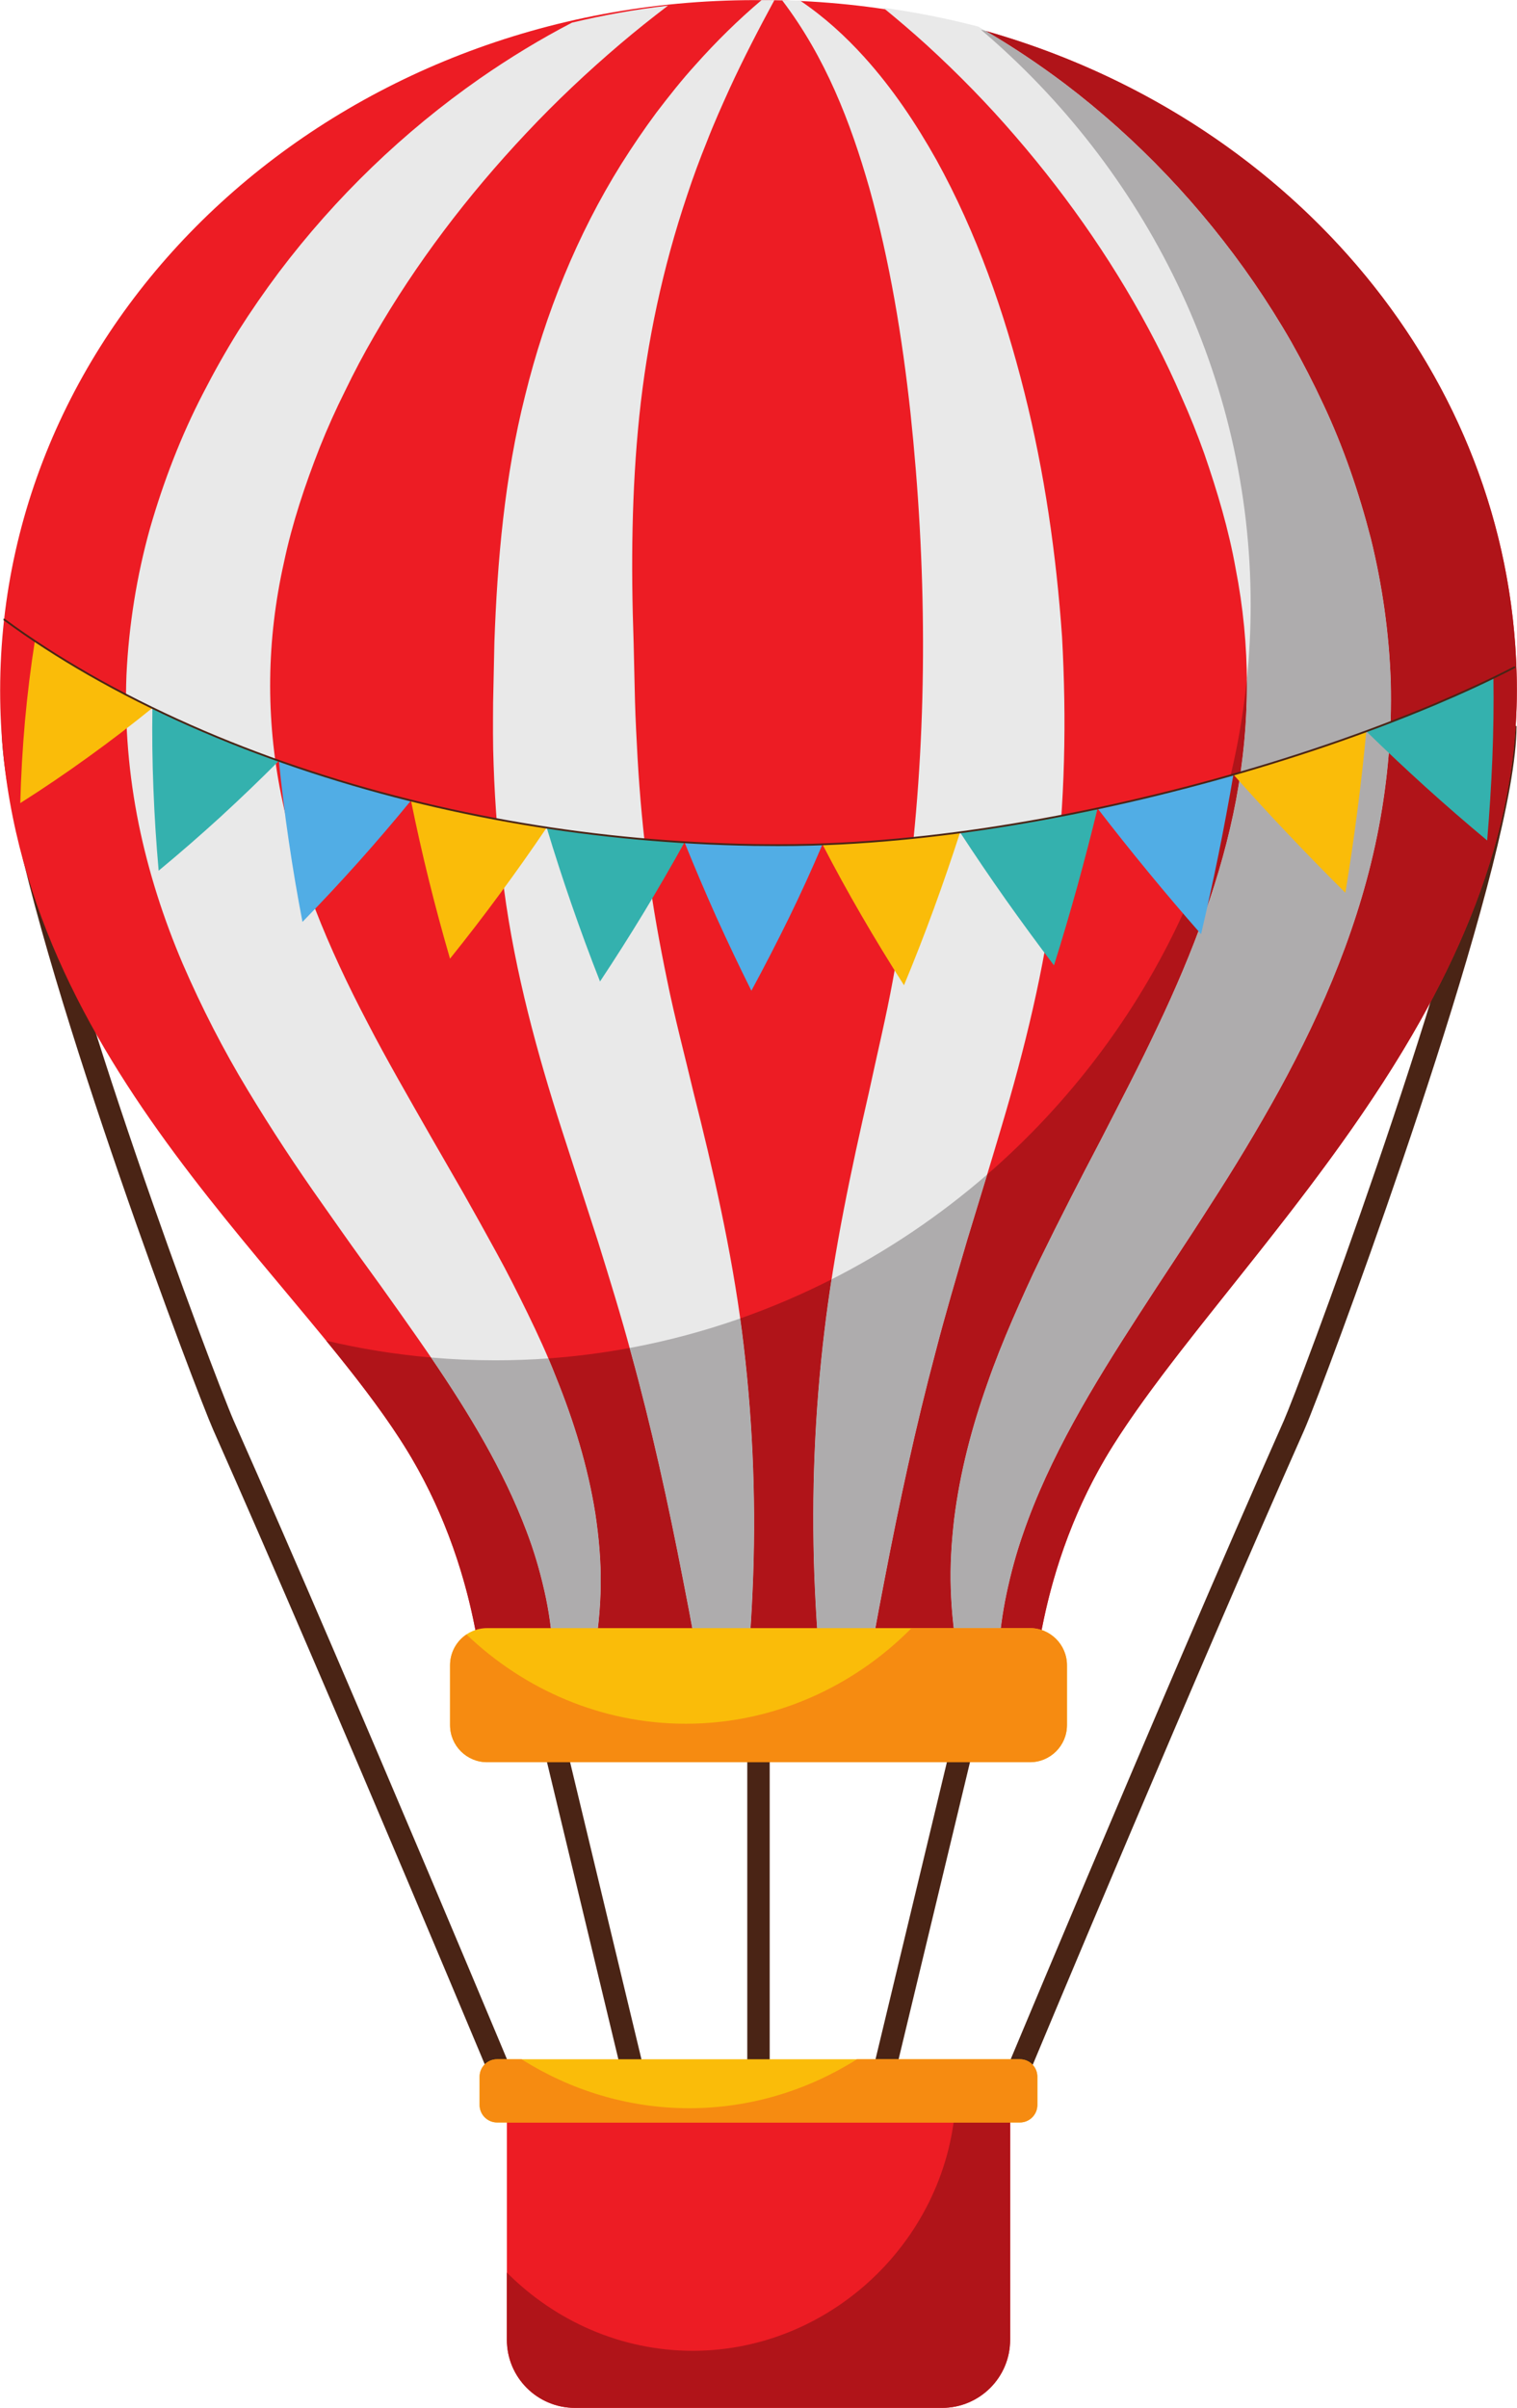<?xml version="1.0" encoding="UTF-8"?><svg xmlns="http://www.w3.org/2000/svg" xmlns:xlink="http://www.w3.org/1999/xlink" height="321.8" preserveAspectRatio="xMidYMid meet" version="1.0" viewBox="111.2 51.7 202.8 321.8" width="202.8" zoomAndPan="magnify"><g><g id="change1_1"><path d="M 211.098 339.445 L 214.098 339.445 L 214.098 280.191 L 211.098 280.191 Z M 211.098 339.445" fill="#4a2415"/></g><g id="change1_2"><path d="M 228.23 339.793 L 244.176 273.453 L 241.258 272.75 L 225.312 339.094 L 228.23 339.793" fill="#4a2415"/></g><g id="change1_3"><path d="M 199.883 339.094 L 183.941 272.75 L 181.023 273.453 L 196.965 339.793 L 199.883 339.094" fill="#4a2415"/></g><g id="change1_4"><path d="M 245.309 337.09 C 245.312 337.086 245.68 336.195 246.363 334.559 C 251.145 323.098 271.18 275.199 285.57 242.777 L 285.57 242.773 C 285.898 242.031 286.559 240.371 287.504 237.91 C 290.789 229.328 297.379 211.293 303.156 193.301 C 306.043 184.305 308.73 175.32 310.699 167.523 C 311.684 163.621 312.488 160.02 313.055 156.848 C 313.613 153.672 313.938 150.938 313.938 148.723 L 310.938 148.723 C 310.941 150.922 310.555 154.012 309.852 157.668 C 307.395 170.5 301.148 190.359 295.262 207.539 C 292.32 216.133 289.465 224.066 287.215 230.145 C 286.094 233.184 285.117 235.758 284.363 237.715 C 283.609 239.668 283.062 241.027 282.828 241.559 C 266.355 278.672 242.543 335.934 242.539 335.938 L 245.309 337.09" fill="#4a2415"/></g><g id="change1_5"><path d="M 182.043 334.242 C 182.039 334.234 158.914 278.672 142.441 241.559 C 142.168 240.941 141.5 239.285 140.57 236.887 C 137.312 228.473 130.754 210.73 125.023 192.918 C 122.156 184.012 119.496 175.086 117.559 167.309 C 116.59 163.422 115.801 159.82 115.258 156.664 C 114.715 153.512 114.418 150.797 114.418 148.723 L 111.418 148.723 C 111.422 151.406 111.84 154.742 112.555 158.594 C 115.07 172.059 121.316 191.848 127.207 208.93 C 130.148 217.469 133.004 225.316 135.254 231.336 C 136.379 234.344 137.352 236.891 138.113 238.84 C 138.875 240.797 139.414 242.129 139.699 242.773 C 147.922 261.305 157.816 284.461 165.656 302.984 C 169.574 312.246 172.977 320.348 175.402 326.137 C 176.613 329.027 177.582 331.344 178.246 332.934 C 178.91 334.527 179.27 335.391 179.273 335.395 L 182.043 334.242" fill="#4a2415"/></g><g id="change2_1"><path d="M 313.98 143.992 C 313.98 93.031 268.801 51.715 213.062 51.715 C 212.91 51.715 212.754 51.719 212.598 51.719 C 212.441 51.719 212.289 51.715 212.141 51.715 C 156.402 51.715 111.219 93.031 111.219 143.992 C 111.219 191.215 149.68 220.168 165.227 244.906 C 176.762 263.258 176.031 282.562 176.031 282.562 L 249.172 282.562 C 249.172 282.562 248.441 263.258 259.977 244.906 C 275.523 220.168 313.98 186.891 313.98 143.992" fill="#ed1c24"/></g><g id="change3_1"><path d="M 245.062 268.738 C 245.242 267.367 245.48 266.004 245.762 264.66 C 246.336 261.965 247.043 259.324 247.945 256.746 C 251.496 246.395 257.297 236.898 263.5 227.316 C 266.586 222.516 269.848 217.711 273.004 212.738 C 276.207 207.793 279.309 202.668 282.246 197.336 C 288.074 186.684 293.125 174.934 295.535 162.215 C 296.738 155.875 297.293 149.363 297.129 142.859 C 296.914 136.336 295.996 129.898 294.465 123.676 C 292.867 117.477 290.801 111.445 288.117 105.742 C 286.793 102.887 285.355 100.098 283.82 97.375 C 282.262 94.66 280.598 92.027 278.844 89.465 C 271.805 79.242 263.23 70.23 253.535 62.875 C 249.824 60.082 245.969 57.52 241.953 55.246 C 237.828 54.172 233.602 53.332 229.281 52.738 C 231.266 54.359 233.203 56.012 235.078 57.715 C 239.32 61.594 243.293 65.66 246.969 69.938 C 254.336 78.465 260.652 87.691 265.676 97.414 C 266.945 99.848 268.105 102.312 269.176 104.805 C 270.281 107.277 271.285 109.781 272.188 112.312 C 273.941 117.391 275.465 122.496 276.387 127.684 C 278.41 138.016 278.359 148.344 276.441 158.594 C 274.516 168.824 270.703 178.922 265.914 188.984 C 263.543 194.035 260.906 199.062 258.27 204.203 C 255.582 209.316 252.895 214.543 250.277 219.902 C 248.961 222.586 247.734 225.336 246.523 228.113 C 245.324 230.895 244.184 233.727 243.176 236.637 C 241.121 242.422 239.527 248.488 238.754 254.703 C 238.398 257.809 238.191 260.941 238.305 264.059 C 238.355 265.617 238.465 267.172 238.633 268.711 C 238.789 270.195 239.004 271.633 239.188 273.102 C 239.602 276.25 240.039 279.406 240.52 282.562 L 243.176 282.562 C 243.656 279.406 244.09 276.25 244.504 273.102 L 245.062 268.738" fill="#e9e9e9"/></g><g id="change3_2"><path d="M 229.441 262.859 C 231.426 252.516 233.613 242.355 236.273 232.379 C 237.562 227.379 239.035 222.438 240.492 217.453 C 242.012 212.48 243.547 207.465 245.07 202.332 C 248.129 192.082 250.848 181.164 252.191 170.062 C 253.582 158.941 253.789 147.863 253.18 136.797 C 252.402 125.75 250.84 114.848 248.145 104.133 C 245.461 93.438 241.789 82.863 236.387 73.074 C 233.652 68.199 230.52 63.516 226.77 59.363 C 224.199 56.512 221.32 53.906 218.176 51.793 C 217.375 51.766 216.562 51.746 215.758 51.734 C 221.559 59.363 224.895 68.012 227.414 76.82 C 230.152 86.629 231.809 96.723 232.918 106.883 C 235.074 127.23 235.238 147.738 232.902 167.688 C 232.312 172.672 231.504 177.613 230.578 182.598 C 229.668 187.578 228.457 192.578 227.352 197.723 C 225.004 207.957 222.715 218.699 221.414 229.555 C 220.105 240.422 219.672 251.332 220.059 262.148 C 220.266 267.551 220.633 272.938 221.23 278.289 C 221.383 279.723 221.551 281.141 221.734 282.562 L 225.82 282.562 C 226.07 281.195 226.312 279.836 226.551 278.473 C 227.508 273.234 228.434 268.023 229.441 262.859" fill="#e9e9e9"/></g><g id="change3_3"><path d="M 191.238 268.297 C 191.398 266.719 191.488 265.129 191.508 263.527 C 191.551 260.34 191.266 257.137 190.789 253.973 C 189.789 247.652 187.883 241.531 185.535 235.738 C 184.391 232.816 183.094 230 181.742 227.223 C 180.391 224.457 179.016 221.715 177.551 219.062 C 176.098 216.395 174.625 213.766 173.16 211.168 L 168.727 203.469 C 165.82 198.363 162.922 193.375 160.32 188.344 C 155.059 178.32 150.859 168.215 148.789 157.953 C 146.715 147.676 146.824 137.262 149.16 126.855 C 150.258 121.645 151.969 116.516 153.965 111.441 C 154.977 108.906 156.102 106.406 157.336 103.934 C 158.531 101.453 159.828 99.004 161.227 96.594 C 166.789 86.938 173.68 77.852 181.562 69.484 C 185.5 65.289 189.719 61.309 194.18 57.52 C 196.227 55.781 198.344 54.098 200.504 52.453 C 196.129 52.953 191.848 53.727 187.672 54.723 C 183.418 56.934 179.297 59.445 175.328 62.203 C 165.195 69.273 156.086 78.012 148.473 88.098 C 146.582 90.621 144.777 93.23 143.066 95.922 C 141.383 98.621 139.812 101.41 138.348 104.266 C 135.391 109.969 133.055 116.047 131.242 122.336 C 129.484 128.652 128.422 135.23 128.105 141.914 C 127.844 148.594 128.422 155.301 129.738 161.805 C 131.062 168.297 133.094 174.562 135.617 180.477 C 138.176 186.387 141.07 192.016 144.285 197.328 C 147.492 202.648 150.852 207.746 154.324 212.645 C 156.051 215.098 157.754 217.535 159.484 219.93 C 161.223 222.32 162.938 224.699 164.613 227.078 C 171.332 236.559 177.668 245.961 181.578 256.316 C 182.57 258.902 183.352 261.559 183.965 264.266 C 184.277 265.617 184.527 266.992 184.719 268.375 L 185.289 272.785 C 185.715 276.047 186.164 279.305 186.66 282.562 L 189.316 282.562 C 189.812 279.305 190.262 276.047 190.68 272.785 C 190.871 271.285 191.086 269.859 191.238 268.297" fill="#e9e9e9"/></g><g id="change3_4"><path d="M 211.895 262.168 C 212.258 251.363 211.781 240.449 210.383 229.578 C 208.977 218.727 206.508 207.961 203.93 197.77 C 202.715 192.648 201.395 187.691 200.395 182.746 C 199.371 177.805 198.484 172.914 197.84 167.973 C 197.184 163.031 196.723 158.047 196.434 153.016 C 196.305 150.504 196.156 147.949 196.09 145.449 L 195.906 137.594 C 195.547 127.227 195.637 117.246 196.668 107.285 C 197.707 97.34 199.793 87.5 203.051 77.82 C 203.848 75.395 204.746 72.984 205.715 70.586 C 206.645 68.18 207.707 65.816 208.789 63.43 C 210.598 59.504 212.609 55.621 214.723 51.719 C 214.559 51.719 214.387 51.715 214.223 51.715 C 214.066 51.715 213.91 51.719 213.758 51.719 C 213.602 51.719 213.453 51.715 213.289 51.715 C 213.199 51.715 213.102 51.719 213.004 51.719 C 209.867 54.375 206.922 57.277 204.168 60.371 C 202.32 62.402 200.621 64.559 198.941 66.758 C 197.297 68.973 195.742 71.27 194.258 73.621 C 188.359 83.055 184.09 93.633 181.406 104.539 C 178.652 115.441 177.676 126.723 177.293 137.523 L 177.121 145.562 C 177.102 148.355 177.078 151.094 177.188 153.875 C 177.375 159.426 177.82 165.016 178.586 170.57 C 180.066 181.719 183.062 192.621 186.328 202.758 L 191.176 217.723 C 192.707 222.652 194.23 227.559 195.562 232.531 C 198.301 242.441 200.523 252.586 202.527 262.902 C 203.547 268.062 204.477 273.262 205.434 278.492 C 205.676 279.844 205.922 281.199 206.164 282.562 L 210.246 282.562 C 210.43 281.145 210.598 279.727 210.746 278.305 C 211.344 272.957 211.703 267.574 211.895 262.168" fill="#e9e9e9"/></g><g id="change4_1"><path d="M 176.039 281.859 C 176.039 278.238 175.465 261.195 165.227 244.906 C 165.219 244.891 165.207 244.879 165.199 244.863 C 165.207 244.879 165.219 244.891 165.227 244.906 C 175.465 261.195 176.039 278.238 176.039 281.859 M 165.188 244.844 C 165.184 244.836 165.176 244.828 165.172 244.816 C 165.176 244.828 165.184 244.836 165.188 244.844 M 165.145 244.777 C 165.141 244.773 165.137 244.766 165.133 244.762 C 165.137 244.766 165.145 244.773 165.145 244.777 M 165.117 244.73 C 165.113 244.727 165.109 244.723 165.109 244.719 C 165.109 244.723 165.113 244.727 165.117 244.73 M 165.047 244.617 C 165.043 244.617 165.043 244.617 165.043 244.617 L 165.047 244.617 M 164.977 244.508 L 164.973 244.508 L 164.977 244.508 M 164.906 244.402 C 164.906 244.402 164.906 244.398 164.902 244.398 C 164.906 244.398 164.906 244.402 164.906 244.402 M 164.883 244.363 C 164.883 244.363 164.883 244.359 164.879 244.359 C 164.883 244.363 164.883 244.363 164.883 244.363 M 164.84 244.301 C 164.84 244.297 164.836 244.289 164.832 244.285 C 164.836 244.289 164.84 244.297 164.84 244.301 M 164.816 244.262 C 164.809 244.254 164.805 244.242 164.801 244.234 C 164.805 244.242 164.812 244.254 164.816 244.262 M 164.781 244.207 C 164.773 244.195 164.77 244.184 164.762 244.176 C 164.77 244.188 164.773 244.195 164.781 244.207 M 164.75 244.156 C 164.742 244.145 164.734 244.133 164.723 244.117 C 164.734 244.133 164.742 244.145 164.75 244.156 M 164.719 244.113 C 164.711 244.094 164.699 244.078 164.688 244.062 C 164.699 244.078 164.711 244.094 164.719 244.113 M 164.688 244.059 C 161.941 239.816 158.539 235.438 154.805 230.867 L 154.809 230.867 C 158.547 235.441 161.938 239.812 164.688 244.059 M 313.98 143.992 C 313.98 143.969 313.98 143.945 313.98 143.922 C 313.98 143.945 313.98 143.969 313.98 143.992 M 313.98 143.902 C 313.98 143.887 313.98 143.871 313.98 143.855 C 313.98 143.871 313.98 143.887 313.98 143.902 M 313.98 143.828 C 313.98 143.816 313.98 143.797 313.98 143.785 C 313.98 143.797 313.98 143.816 313.98 143.828 M 313.98 143.758 C 313.98 143.742 313.98 143.723 313.98 143.707 C 313.98 143.723 313.98 143.742 313.98 143.758 M 313.98 143.691 C 313.98 143.664 313.98 143.648 313.98 143.621 C 313.98 143.645 313.98 143.668 313.98 143.691 M 313.98 143.605 C 313.98 143.586 313.977 143.57 313.977 143.555 C 313.977 143.57 313.98 143.59 313.98 143.605 M 313.977 143.527 C 313.977 143.512 313.977 143.5 313.977 143.484 C 313.977 143.496 313.977 143.512 313.977 143.527 M 313.977 143.457 C 313.977 143.441 313.977 143.43 313.977 143.414 C 313.977 143.43 313.977 143.441 313.977 143.457 M 313.977 143.391 C 313.977 143.367 313.977 143.344 313.977 143.32 C 313.977 143.344 313.977 143.367 313.977 143.391 M 313.977 143.316 C 313.977 143.293 313.977 143.273 313.977 143.254 C 313.977 143.273 313.977 143.297 313.977 143.316 M 313.977 143.23 C 313.977 143.215 313.977 143.199 313.977 143.184 C 313.977 143.199 313.977 143.215 313.977 143.23 M 313.977 143.156 C 313.977 143.145 313.977 143.129 313.977 143.113 C 313.977 143.129 313.977 143.145 313.977 143.156 M 313.977 143.09 C 313.977 143.07 313.973 143.055 313.973 143.035 C 313.973 143.051 313.977 143.07 313.977 143.09 M 313.973 143.02 C 313.973 142.996 313.973 142.977 313.973 142.953 C 313.973 142.973 313.973 143 313.973 143.02 M 313.973 142.93 C 313.973 142.914 313.973 142.898 313.973 142.883 C 313.973 142.898 313.973 142.914 313.973 142.93 M 313.973 142.855 C 313.973 142.844 313.973 142.828 313.973 142.816 C 313.973 142.828 313.973 142.844 313.973 142.855 M 313.973 142.785 C 313.973 142.77 313.973 142.758 313.969 142.742 C 313.973 142.758 313.973 142.77 313.973 142.785 M 313.969 142.719 C 313.969 142.695 313.969 142.676 313.969 142.652 C 313.969 142.676 313.969 142.695 313.969 142.719 M 313.969 142.641 C 313.969 142.621 313.969 142.602 313.969 142.582 C 313.969 142.602 313.969 142.621 313.969 142.641 M 313.969 142.559 C 313.969 142.543 313.969 142.531 313.969 142.516 C 313.969 142.531 313.969 142.543 313.969 142.559 M 313.965 142.488 C 313.965 142.473 313.965 142.457 313.965 142.445 C 313.965 142.457 313.965 142.473 313.965 142.488 M 313.965 142.418 C 313.965 142.402 313.965 142.387 313.965 142.371 C 313.965 142.387 313.965 142.402 313.965 142.418 M 313.965 142.348 C 313.965 142.324 313.965 142.309 313.965 142.281 C 313.965 142.305 313.965 142.324 313.965 142.348 M 313.961 142.262 C 313.961 142.242 313.961 142.23 313.961 142.215 C 313.961 142.23 313.961 142.246 313.961 142.262 M 313.961 142.184 C 313.961 142.172 313.961 142.16 313.961 142.148 C 313.961 142.16 313.961 142.172 313.961 142.184 M 313.961 142.117 C 313.961 142.102 313.961 142.09 313.957 142.074 C 313.961 142.09 313.961 142.102 313.961 142.117 M 313.957 142.051 C 313.957 142.031 313.957 142.012 313.957 141.996 C 313.957 142.012 313.957 142.031 313.957 142.051 M 313.953 141.957 C 313.953 141.945 313.953 141.93 313.953 141.918 C 313.953 141.934 313.953 141.941 313.953 141.957 M 313.953 141.883 C 313.953 141.875 313.953 141.859 313.953 141.848 C 313.953 141.863 313.953 141.871 313.953 141.883 M 313.953 141.816 C 313.953 141.805 313.949 141.793 313.949 141.781 C 313.949 141.793 313.953 141.805 313.953 141.816 M 313.949 141.746 C 313.949 141.734 313.949 141.723 313.949 141.711 C 313.949 141.723 313.949 141.734 313.949 141.746 M 313.949 141.676 C 313.949 141.656 313.945 141.637 313.945 141.617 C 313.945 141.637 313.949 141.656 313.949 141.676 M 313.945 141.582 C 313.945 141.57 313.945 141.562 313.945 141.551 C 313.945 141.559 313.945 141.57 313.945 141.582 M 313.945 141.516 C 313.941 141.504 313.941 141.496 313.941 141.484 C 313.941 141.492 313.945 141.504 313.945 141.516 M 313.941 141.445 C 313.941 141.438 313.941 141.426 313.941 141.418 C 313.941 141.426 313.941 141.438 313.941 141.445 M 313.941 141.379 C 313.941 141.367 313.938 141.359 313.938 141.352 C 313.938 141.359 313.941 141.371 313.941 141.379 M 313.938 141.281 C 313.938 141.27 313.938 141.262 313.938 141.25 C 313.938 141.262 313.938 141.273 313.938 141.281 M 313.934 141.215 C 313.934 141.203 313.934 141.191 313.934 141.184 C 313.934 141.195 313.934 141.203 313.934 141.215 M 313.934 141.145 C 313.934 141.137 313.934 141.125 313.93 141.117 C 313.934 141.125 313.934 141.137 313.934 141.145 M 313.93 141.078 C 313.93 141.07 313.93 141.059 313.93 141.051 C 313.93 141.062 313.93 141.07 313.93 141.078 M 313.926 140.953 L 313.926 140.953 M 313.926 140.906 C 313.926 140.902 313.926 140.891 313.922 140.887 C 313.926 140.895 313.926 140.898 313.926 140.906 M 313.922 140.844 C 313.922 140.84 313.922 140.824 313.922 140.82 C 313.922 140.828 313.922 140.836 313.922 140.844 M 313.918 140.777 C 313.918 140.77 313.918 140.762 313.918 140.758 C 313.918 140.766 313.918 140.77 313.918 140.777 M 313.914 140.602 C 313.914 140.602 313.91 140.59 313.91 140.586 C 313.91 140.594 313.914 140.598 313.914 140.602 M 313.91 140.539 C 313.91 140.531 313.91 140.531 313.91 140.523 C 313.91 140.527 313.91 140.535 313.91 140.539 M 313.906 140.477 C 313.906 140.473 313.906 140.461 313.906 140.457 C 313.906 140.465 313.906 140.473 313.906 140.477 M 313.906 140.41 L 313.906 140.406 L 313.906 140.41 M 313.898 140.238 C 313.898 140.23 313.898 140.227 313.898 140.223 C 313.898 140.23 313.898 140.23 313.898 140.238 M 313.895 140.176 C 313.895 140.168 313.895 140.164 313.895 140.156 C 313.895 140.164 313.895 140.172 313.895 140.176 M 313.891 140.109 C 313.891 140.105 313.891 140.102 313.891 140.098 C 313.891 140.098 313.891 140.105 313.891 140.109 M 313.883 139.867 C 313.879 139.867 313.879 139.863 313.879 139.863 C 313.879 139.863 313.879 139.867 313.883 139.867 M 313.879 139.805 L 313.879 139.801 L 313.879 139.805" fill="#bdbcbd"/></g><g id="change5_1"><path d="M 249.172 282.562 L 243.176 282.562 C 243.656 279.406 244.09 276.25 244.504 273.102 L 245.062 268.738 C 245.242 267.367 245.48 266.004 245.762 264.66 C 246.336 261.965 247.043 259.324 247.945 256.746 C 251.496 246.395 257.297 236.898 263.5 227.316 C 266.586 222.516 269.848 217.711 273.004 212.738 C 276.207 207.793 279.309 202.668 282.246 197.336 C 288.074 186.684 293.125 174.934 295.535 162.215 C 296.738 155.875 297.293 149.363 297.129 142.859 C 296.914 136.336 295.996 129.898 294.465 123.676 C 292.867 117.477 290.801 111.445 288.117 105.742 C 286.793 102.887 285.355 100.098 283.82 97.375 C 282.262 94.66 280.598 92.027 278.844 89.465 C 271.805 79.242 263.23 70.23 253.535 62.875 C 250.152 60.332 246.648 57.977 243.02 55.855 C 282.734 67.125 311.945 100.219 313.879 139.801 L 313.879 139.805 C 313.879 139.824 313.879 139.844 313.879 139.863 C 313.879 139.863 313.879 139.867 313.883 139.867 C 313.883 139.945 313.887 140.02 313.891 140.098 C 313.891 140.102 313.891 140.105 313.891 140.109 C 313.895 140.129 313.895 140.141 313.895 140.156 C 313.895 140.164 313.895 140.168 313.895 140.176 C 313.895 140.191 313.895 140.207 313.898 140.223 C 313.898 140.227 313.898 140.23 313.898 140.238 C 313.898 140.293 313.902 140.348 313.906 140.406 L 313.906 140.41 C 313.906 140.426 313.906 140.441 313.906 140.457 C 313.906 140.461 313.906 140.473 313.906 140.477 C 313.906 140.492 313.91 140.508 313.91 140.523 C 313.91 140.531 313.91 140.531 313.91 140.539 C 313.91 140.555 313.91 140.57 313.91 140.586 C 313.91 140.59 313.914 140.602 313.914 140.602 C 313.914 140.652 313.918 140.707 313.918 140.758 C 313.918 140.762 313.918 140.77 313.918 140.777 C 313.922 140.789 313.922 140.809 313.922 140.82 C 313.922 140.824 313.922 140.84 313.922 140.844 C 313.922 140.855 313.922 140.875 313.922 140.887 C 313.926 140.891 313.926 140.902 313.926 140.906 C 313.926 140.922 313.926 140.938 313.926 140.953 C 313.926 140.984 313.93 141.02 313.93 141.051 C 313.93 141.059 313.93 141.07 313.93 141.078 C 313.93 141.094 313.93 141.102 313.93 141.117 C 313.934 141.125 313.934 141.137 313.934 141.145 C 313.934 141.156 313.934 141.172 313.934 141.184 C 313.934 141.191 313.934 141.203 313.934 141.215 C 313.934 141.227 313.938 141.238 313.938 141.25 C 313.938 141.262 313.938 141.27 313.938 141.281 C 313.938 141.309 313.938 141.328 313.938 141.352 C 313.938 141.359 313.941 141.367 313.941 141.379 C 313.941 141.391 313.941 141.402 313.941 141.418 C 313.941 141.426 313.941 141.438 313.941 141.445 C 313.941 141.461 313.941 141.473 313.941 141.484 C 313.941 141.496 313.941 141.504 313.945 141.516 C 313.945 141.527 313.945 141.535 313.945 141.551 C 313.945 141.562 313.945 141.57 313.945 141.582 C 313.945 141.594 313.945 141.605 313.945 141.617 C 313.945 141.637 313.949 141.656 313.949 141.676 C 313.949 141.688 313.949 141.699 313.949 141.711 C 313.949 141.723 313.949 141.734 313.949 141.746 C 313.949 141.758 313.949 141.77 313.949 141.781 C 313.949 141.793 313.953 141.805 313.953 141.816 C 313.953 141.824 313.953 141.84 313.953 141.848 C 313.953 141.859 313.953 141.875 313.953 141.883 C 313.953 141.895 313.953 141.906 313.953 141.918 C 313.953 141.93 313.953 141.945 313.953 141.957 C 313.957 141.969 313.957 141.98 313.957 141.996 C 313.957 142.012 313.957 142.031 313.957 142.051 C 313.957 142.059 313.957 142.066 313.957 142.074 C 313.961 142.09 313.961 142.102 313.961 142.117 C 313.961 142.129 313.961 142.137 313.961 142.148 C 313.961 142.16 313.961 142.172 313.961 142.184 C 313.961 142.195 313.961 142.207 313.961 142.215 C 313.961 142.23 313.961 142.242 313.961 142.262 C 313.961 142.27 313.961 142.273 313.965 142.281 C 313.965 142.309 313.965 142.324 313.965 142.348 C 313.965 142.355 313.965 142.363 313.965 142.371 C 313.965 142.387 313.965 142.402 313.965 142.418 C 313.965 142.43 313.965 142.434 313.965 142.445 C 313.965 142.457 313.965 142.473 313.965 142.488 C 313.969 142.496 313.969 142.504 313.969 142.516 C 313.969 142.531 313.969 142.543 313.969 142.559 C 313.969 142.566 313.969 142.574 313.969 142.582 C 313.969 142.602 313.969 142.621 313.969 142.641 C 313.969 142.645 313.969 142.648 313.969 142.652 C 313.969 142.676 313.969 142.695 313.969 142.719 C 313.969 142.727 313.969 142.734 313.969 142.742 C 313.973 142.758 313.973 142.77 313.973 142.785 C 313.973 142.797 313.973 142.805 313.973 142.816 C 313.973 142.828 313.973 142.844 313.973 142.855 C 313.973 142.867 313.973 142.875 313.973 142.883 C 313.973 142.898 313.973 142.914 313.973 142.93 C 313.973 142.938 313.973 142.945 313.973 142.953 C 313.973 142.977 313.973 142.996 313.973 143.02 C 313.973 143.023 313.973 143.031 313.973 143.035 C 313.973 143.055 313.977 143.07 313.977 143.09 C 313.977 143.098 313.977 143.105 313.977 143.113 C 313.977 143.129 313.977 143.145 313.977 143.156 C 313.977 143.164 313.977 143.176 313.977 143.184 C 313.977 143.199 313.977 143.215 313.977 143.23 C 313.977 143.238 313.977 143.246 313.977 143.254 C 313.977 143.273 313.977 143.293 313.977 143.316 C 313.977 143.316 313.977 143.316 313.977 143.32 C 313.977 143.344 313.977 143.367 313.977 143.391 C 313.977 143.395 313.977 143.406 313.977 143.414 C 313.977 143.43 313.977 143.441 313.977 143.457 C 313.977 143.465 313.977 143.477 313.977 143.484 C 313.977 143.5 313.977 143.512 313.977 143.527 C 313.977 143.539 313.977 143.543 313.977 143.555 C 313.977 143.57 313.98 143.586 313.98 143.605 C 313.98 143.609 313.98 143.617 313.98 143.621 C 313.98 143.648 313.98 143.664 313.98 143.691 C 313.98 143.699 313.98 143.699 313.98 143.707 C 313.98 143.723 313.98 143.742 313.98 143.758 C 313.98 143.77 313.98 143.773 313.98 143.785 C 313.98 143.797 313.98 143.816 313.98 143.828 C 313.98 143.84 313.98 143.844 313.98 143.855 C 313.98 143.871 313.98 143.887 313.98 143.902 C 313.98 143.91 313.98 143.914 313.98 143.922 C 313.98 143.945 313.98 143.969 313.98 143.992 C 313.98 145.582 313.926 147.16 313.824 148.723 C 312.957 161.969 308.523 174.266 302.422 185.656 C 289.809 209.199 270.066 228.852 259.977 244.906 C 249.738 261.195 249.164 278.238 249.164 281.859 C 249.164 282.316 249.172 282.562 249.172 282.562 M 240.52 282.562 L 225.82 282.562 C 226.07 281.195 226.312 279.836 226.551 278.473 C 227.508 273.234 228.434 268.023 229.441 262.859 C 231.426 252.516 233.613 242.355 236.273 232.379 C 237.562 227.379 239.035 222.438 240.492 217.453 C 241.383 214.539 242.277 211.613 243.176 208.656 C 262.246 192.105 275.227 168.641 277.887 142.492 C 277.934 147.875 277.441 153.246 276.441 158.594 C 274.516 168.824 270.703 178.922 265.914 188.984 C 263.543 194.035 260.906 199.062 258.27 204.203 C 255.582 209.316 252.895 214.543 250.277 219.902 C 248.961 222.586 247.734 225.336 246.523 228.113 C 245.324 230.895 244.184 233.727 243.176 236.637 C 241.121 242.422 239.527 248.488 238.754 254.703 C 238.398 257.809 238.191 260.941 238.305 264.059 C 238.355 265.617 238.465 267.172 238.633 268.711 C 238.789 270.195 239.004 271.633 239.188 273.102 C 239.602 276.25 240.039 279.406 240.52 282.562 M 221.734 282.562 L 210.246 282.562 C 210.43 281.145 210.598 279.727 210.746 278.305 C 211.344 272.957 211.703 267.574 211.895 262.168 C 212.258 251.363 211.781 240.449 210.383 229.578 C 210.309 229.02 210.234 228.457 210.156 227.898 C 214.352 226.422 218.43 224.676 222.363 222.676 C 222.008 224.961 221.688 227.254 221.414 229.555 C 220.105 240.422 219.672 251.332 220.059 262.148 C 220.266 267.551 220.633 272.938 221.23 278.289 C 221.383 279.723 221.551 281.141 221.734 282.562 M 206.164 282.562 L 189.316 282.562 C 189.812 279.305 190.262 276.047 190.68 272.785 C 190.871 271.285 191.086 269.859 191.238 268.297 C 191.398 266.719 191.488 265.129 191.508 263.527 C 191.551 260.34 191.266 257.137 190.789 253.973 C 189.789 247.652 187.883 241.531 185.535 235.738 C 185.207 234.895 184.863 234.062 184.512 233.238 C 188.188 232.973 191.812 232.504 195.375 231.844 C 195.438 232.074 195.5 232.301 195.562 232.531 C 198.301 242.441 200.523 252.586 202.527 262.902 C 203.547 268.062 204.477 273.262 205.434 278.492 C 205.676 279.844 205.922 281.199 206.164 282.562 M 186.66 282.562 L 176.031 282.562 C 176.031 282.562 176.039 282.316 176.039 281.859 C 176.039 278.238 175.465 261.195 165.227 244.906 C 165.219 244.891 165.207 244.879 165.199 244.863 C 165.195 244.855 165.191 244.852 165.188 244.844 C 165.184 244.836 165.176 244.828 165.172 244.816 C 165.16 244.805 165.152 244.789 165.145 244.777 C 165.145 244.773 165.137 244.766 165.133 244.762 C 165.129 244.75 165.121 244.742 165.117 244.73 C 165.113 244.727 165.109 244.723 165.109 244.719 C 165.086 244.684 165.066 244.652 165.047 244.617 L 165.043 244.617 C 165.02 244.578 164.996 244.543 164.977 244.508 L 164.973 244.508 C 164.953 244.473 164.93 244.438 164.906 244.402 C 164.906 244.402 164.906 244.398 164.902 244.398 C 164.895 244.387 164.891 244.375 164.883 244.363 C 164.883 244.363 164.883 244.363 164.879 244.359 C 164.867 244.34 164.855 244.32 164.84 244.301 C 164.84 244.297 164.836 244.289 164.832 244.285 C 164.828 244.277 164.82 244.27 164.816 244.262 C 164.812 244.254 164.805 244.242 164.801 244.234 C 164.793 244.227 164.789 244.219 164.781 244.207 C 164.773 244.195 164.77 244.188 164.762 244.176 C 164.758 244.168 164.754 244.164 164.75 244.156 C 164.742 244.145 164.734 244.133 164.723 244.117 C 164.723 244.117 164.723 244.113 164.719 244.113 C 164.711 244.094 164.699 244.078 164.688 244.062 C 164.688 244.062 164.688 244.059 164.688 244.059 C 161.938 239.812 158.547 235.441 154.809 230.867 C 159.375 231.945 164.055 232.703 168.824 233.117 C 173.914 240.598 178.5 248.16 181.578 256.316 C 182.57 258.902 183.352 261.559 183.965 264.266 C 184.277 265.617 184.527 266.992 184.719 268.375 L 185.289 272.785 C 185.715 276.047 186.164 279.305 186.66 282.562" fill="#b01419"/></g><g id="change6_1"><path d="M 243.176 282.562 L 240.52 282.562 C 240.039 279.406 239.602 276.25 239.188 273.102 C 239.004 271.633 238.789 270.195 238.633 268.711 C 238.465 267.172 238.355 265.617 238.305 264.059 C 238.191 260.941 238.398 257.809 238.754 254.703 C 239.527 248.488 241.121 242.422 243.176 236.637 C 244.184 233.727 245.324 230.895 246.523 228.113 C 247.734 225.336 248.961 222.586 250.277 219.902 C 252.895 214.543 255.582 209.316 258.27 204.203 C 260.906 199.062 263.543 194.035 265.914 188.984 C 270.703 178.922 274.516 168.824 276.441 158.594 C 277.441 153.246 277.934 147.875 277.887 142.492 C 278.223 139.207 278.395 135.879 278.395 132.516 C 278.395 102.008 264.281 74.305 242.328 55.664 C 242.559 55.727 242.789 55.793 243.02 55.855 C 246.648 57.977 250.152 60.332 253.535 62.875 C 263.23 70.23 271.805 79.242 278.844 89.465 C 280.598 92.027 282.262 94.66 283.82 97.375 C 285.355 100.098 286.793 102.887 288.117 105.742 C 290.801 111.445 292.867 117.477 294.465 123.676 C 295.996 129.898 296.914 136.336 297.129 142.859 C 297.293 149.363 296.738 155.875 295.535 162.215 C 293.125 174.934 288.074 186.684 282.246 197.336 C 279.309 202.668 276.207 207.793 273.004 212.738 C 269.848 217.711 266.586 222.516 263.5 227.316 C 257.297 236.898 251.496 246.395 247.945 256.746 C 247.043 259.324 246.336 261.965 245.762 264.66 C 245.48 266.004 245.242 267.367 245.062 268.738 L 244.504 273.102 C 244.09 276.25 243.656 279.406 243.176 282.562" fill="#aeacad"/></g><g id="change6_2"><path d="M 225.82 282.562 L 221.734 282.562 C 221.551 281.141 221.383 279.723 221.23 278.289 C 220.633 272.938 220.266 267.551 220.059 262.148 C 219.672 251.332 220.105 240.422 221.414 229.555 C 221.688 227.254 222.008 224.961 222.363 222.676 C 229.867 218.863 236.855 214.141 243.176 208.656 C 242.277 211.613 241.383 214.539 240.492 217.453 C 239.035 222.438 237.562 227.379 236.273 232.379 C 233.613 242.355 231.426 252.516 229.441 262.859 C 228.434 268.023 227.508 273.234 226.551 278.473 C 226.312 279.836 226.07 281.195 225.82 282.562" fill="#aeacad"/></g><g id="change6_3"><path d="M 189.316 282.562 L 186.66 282.562 C 186.164 279.305 185.715 276.047 185.289 272.785 L 184.719 268.375 C 184.527 266.992 184.277 265.617 183.965 264.266 C 183.352 261.559 182.57 258.902 181.578 256.316 C 178.5 248.16 173.914 240.598 168.824 233.117 C 171.656 233.367 174.523 233.492 177.414 233.492 C 179.797 233.492 182.164 233.406 184.512 233.238 C 184.863 234.062 185.207 234.895 185.535 235.738 C 187.883 241.531 189.789 247.652 190.789 253.973 C 191.266 257.137 191.551 260.34 191.508 263.527 C 191.488 265.129 191.398 266.719 191.238 268.297 C 191.086 269.859 190.871 271.285 190.68 272.785 C 190.262 276.047 189.812 279.305 189.316 282.562" fill="#aeacad"/></g><g id="change6_4"><path d="M 210.246 282.562 L 206.164 282.562 C 205.922 281.199 205.676 279.844 205.434 278.492 C 204.477 273.262 203.547 268.062 202.527 262.902 C 200.523 252.586 198.301 242.441 195.562 232.531 C 195.5 232.301 195.438 232.074 195.375 231.844 C 200.434 230.906 205.371 229.578 210.156 227.898 C 210.234 228.457 210.309 229.02 210.383 229.578 C 211.781 240.449 212.258 251.363 211.895 262.168 C 211.703 267.574 211.344 272.957 210.746 278.305 C 210.598 279.727 210.43 281.145 210.246 282.562" fill="#aeacad"/></g><g id="change7_1"><path d="M 253.836 282.246 C 253.836 284.984 251.617 287.199 248.883 287.199 L 176.316 287.199 C 173.586 287.199 171.367 284.984 171.367 282.246 L 171.367 274.234 C 171.367 271.5 173.586 269.281 176.316 269.281 L 248.883 269.281 C 251.617 269.281 253.836 271.5 253.836 274.234 L 253.836 282.246" fill="#fabc09"/></g><g id="change8_1"><path d="M 248.883 269.281 L 233.059 269.281 C 225.301 277.137 214.578 282.059 202.875 282.059 C 191.605 282.059 181.242 277.48 173.559 270.125 C 172.234 271.02 171.367 272.523 171.367 274.234 L 171.367 282.246 C 171.367 284.984 173.586 287.199 176.316 287.199 L 248.883 287.199 C 251.617 287.199 253.836 284.984 253.836 282.246 L 253.836 274.234 C 253.836 271.5 251.617 269.281 248.883 269.281" fill="#f68b11"/></g><g id="change2_2"><path d="M 178.961 331.121 L 178.961 364.387 C 178.961 369.422 183.035 373.488 188.066 373.488 L 237.137 373.488 C 242.16 373.488 246.242 369.422 246.242 364.387 L 246.242 331.121 L 178.961 331.121" fill="#ed1c24"/></g><g id="change5_2"><path d="M 237.137 373.488 L 188.066 373.488 C 183.035 373.488 178.961 369.422 178.961 364.387 L 178.961 355.406 C 185.367 361.832 194.188 365.859 203.805 365.859 C 222.84 365.859 238.738 350.102 239.004 331.121 L 246.242 331.121 L 246.242 364.387 C 246.242 369.422 242.16 373.488 237.137 373.488" fill="#b01419"/></g><g id="change7_2"><path d="M 249.879 333.008 C 249.879 334.293 248.836 335.344 247.547 335.344 L 177.648 335.344 C 176.363 335.344 175.316 334.293 175.316 333.008 L 175.316 329.23 C 175.316 327.941 176.363 326.898 177.648 326.898 L 247.547 326.898 C 248.836 326.898 249.879 327.941 249.879 329.23 L 249.879 333.008" fill="#fabc09"/></g><g id="change8_2"><path d="M 247.547 326.898 L 225.766 326.898 C 219.223 331.027 211.523 333.441 203.34 333.441 C 195.156 333.441 187.465 331.027 180.922 326.898 L 177.648 326.898 C 176.363 326.898 175.316 327.941 175.316 329.23 L 175.316 333.008 C 175.316 334.293 176.363 335.344 177.648 335.344 L 247.547 335.344 C 248.836 335.344 249.879 334.293 249.879 333.008 L 249.879 329.23 C 249.879 327.941 248.836 326.898 247.547 326.898" fill="#f68b11"/></g><g id="change7_3"><path d="M 123.527 142.09 C 126.152 143.578 128.84 144.98 131.574 146.312 C 128.789 148.566 125.918 150.77 122.977 152.883 C 120.035 155.008 117.012 157.059 113.91 159.027 C 114.008 155.355 114.215 151.703 114.535 148.086 C 114.863 144.477 115.301 140.898 115.859 137.371 C 118.34 139.023 120.906 140.594 123.527 142.09" fill="#fabc09"/></g><g id="change9_1"><path d="M 139.914 150.07 C 142.73 151.25 145.59 152.352 148.484 153.379 C 145.945 155.922 143.34 158.422 140.668 160.875 C 137.988 163.32 135.234 165.719 132.41 168.055 C 132.086 164.398 131.848 160.758 131.711 157.133 C 131.562 153.508 131.52 149.898 131.574 146.312 C 134.305 147.641 137.09 148.891 139.914 150.07" fill="#34b1ae"/></g><g id="change10_1"><path d="M 157.234 156.242 C 160.184 157.129 163.152 157.945 166.141 158.684 C 163.867 161.465 161.516 164.211 159.102 166.914 C 156.684 169.617 154.195 172.281 151.637 174.902 C 150.945 171.312 150.336 167.715 149.809 164.121 C 149.277 160.535 148.84 156.949 148.484 153.379 C 151.371 154.402 154.289 155.363 157.234 156.242" fill="#51ade5"/></g><g id="change7_4"><path d="M 175.168 160.703 C 178.191 161.305 181.234 161.836 184.285 162.301 C 182.27 165.277 180.188 168.23 178.031 171.145 C 175.883 174.07 173.656 176.957 171.359 179.816 C 170.336 176.297 169.387 172.773 168.516 169.254 C 167.645 165.73 166.855 162.203 166.141 158.684 C 169.137 159.422 172.145 160.098 175.168 160.703" fill="#fabc09"/></g><g id="change9_2"><path d="M 193.477 163.488 C 196.543 163.812 199.625 164.07 202.711 164.262 C 200.969 167.402 199.152 170.531 197.277 173.633 C 195.391 176.734 193.438 179.816 191.414 182.863 C 190.074 179.461 188.812 176.035 187.625 172.609 C 186.438 169.184 185.32 165.742 184.285 162.301 C 187.336 162.766 190.402 163.16 193.477 163.488" fill="#34b1ae"/></g><g id="change10_2"><path d="M 211.969 164.621 C 215.086 164.676 218.098 164.652 221.152 164.539 C 219.746 167.844 218.254 171.125 216.66 174.383 C 215.059 177.645 213.391 180.879 211.648 184.102 C 210.016 180.828 208.449 177.535 206.953 174.227 C 205.469 170.914 204.055 167.594 202.711 164.262 C 205.789 164.453 208.879 164.566 211.969 164.621" fill="#51ade5"/></g><g id="change7_5"><path d="M 230.34 163.961 C 233.41 163.688 236.48 163.34 239.551 162.934 C 238.445 166.359 237.273 169.77 236.027 173.18 C 234.781 176.586 233.457 179.984 232.051 183.367 C 230.082 180.285 228.18 177.172 226.359 174.031 C 224.539 170.895 222.797 167.73 221.152 164.539 C 224.203 164.426 227.27 164.23 230.34 163.961" fill="#fabc09"/></g><g id="change9_3"><path d="M 248.754 161.516 C 251.816 160.977 254.879 160.391 257.93 159.738 C 257.074 163.242 256.164 166.738 255.199 170.234 C 254.227 173.73 253.199 177.227 252.102 180.711 C 249.891 177.801 247.734 174.859 245.641 171.902 C 243.547 168.938 241.516 165.945 239.551 162.934 C 242.621 162.523 245.691 162.047 248.754 161.516" fill="#34b1ae"/></g><g id="change10_3"><path d="M 267.047 157.633 C 270.07 156.875 273.09 156.07 276.09 155.211 C 275.484 158.766 274.82 162.316 274.098 165.875 C 273.375 169.426 272.598 172.984 271.762 176.539 C 269.348 173.793 266.988 171.023 264.684 168.215 C 262.379 165.418 260.125 162.59 257.93 159.738 C 260.98 159.09 264.02 158.387 267.047 157.633" fill="#51ade5"/></g><g id="change7_6"><path d="M 285.031 152.48 C 288 151.512 290.941 150.5 293.852 149.43 C 293.516 153.012 293.109 156.605 292.645 160.203 C 292.18 163.805 291.648 167.402 291.059 171.012 C 288.465 168.438 285.922 165.832 283.426 163.195 C 280.926 160.57 278.48 157.902 276.09 155.211 C 279.094 154.355 282.074 153.441 285.031 152.48" fill="#fabc09"/></g><g id="change9_4"><path d="M 302.488 146.043 C 305.324 144.852 308.121 143.598 310.848 142.285 C 310.902 145.863 310.848 149.473 310.703 153.102 C 310.551 156.723 310.32 160.367 310.012 164.02 C 307.191 161.676 304.441 159.281 301.75 156.852 C 299.062 154.414 296.43 151.938 293.852 149.43 C 296.762 148.359 299.645 147.234 302.488 146.043" fill="#34b1ae"/></g><g id="change1_6"><path d="M 111.672 134.586 C 115.238 137.215 119.035 139.645 122.941 141.891 C 131.734 146.93 141.195 151.055 150.949 154.363 C 170.492 160.98 191.23 164.395 211.965 164.746 C 213.047 164.762 214.117 164.77 215.184 164.77 C 216.691 164.77 218.188 164.754 219.684 164.711 C 222.246 164.637 224.809 164.508 227.387 164.32 C 232.527 163.949 237.695 163.359 242.844 162.594 C 253.148 161.059 263.414 158.84 273.52 156.062 C 283.609 153.273 293.578 149.922 303.105 145.918 C 306.734 144.379 310.312 142.742 313.734 140.977 L 313.789 140.812 L 313.625 140.762 C 310.203 142.52 306.637 144.152 303.008 145.691 C 293.492 149.691 283.535 153.039 273.457 155.824 C 263.359 158.602 253.102 160.816 242.805 162.352 C 237.664 163.113 232.504 163.703 227.367 164.074 C 224.797 164.262 222.234 164.391 219.676 164.465 C 218.184 164.508 216.691 164.523 215.184 164.523 C 214.121 164.523 213.051 164.516 211.969 164.5 C 191.258 164.148 170.547 160.738 151.031 154.133 C 141.285 150.824 131.84 146.707 123.066 141.68 C 119.164 139.438 115.375 137.008 111.816 134.387 L 111.645 134.414 L 111.672 134.586" fill="#4a2415"/></g></g></svg>